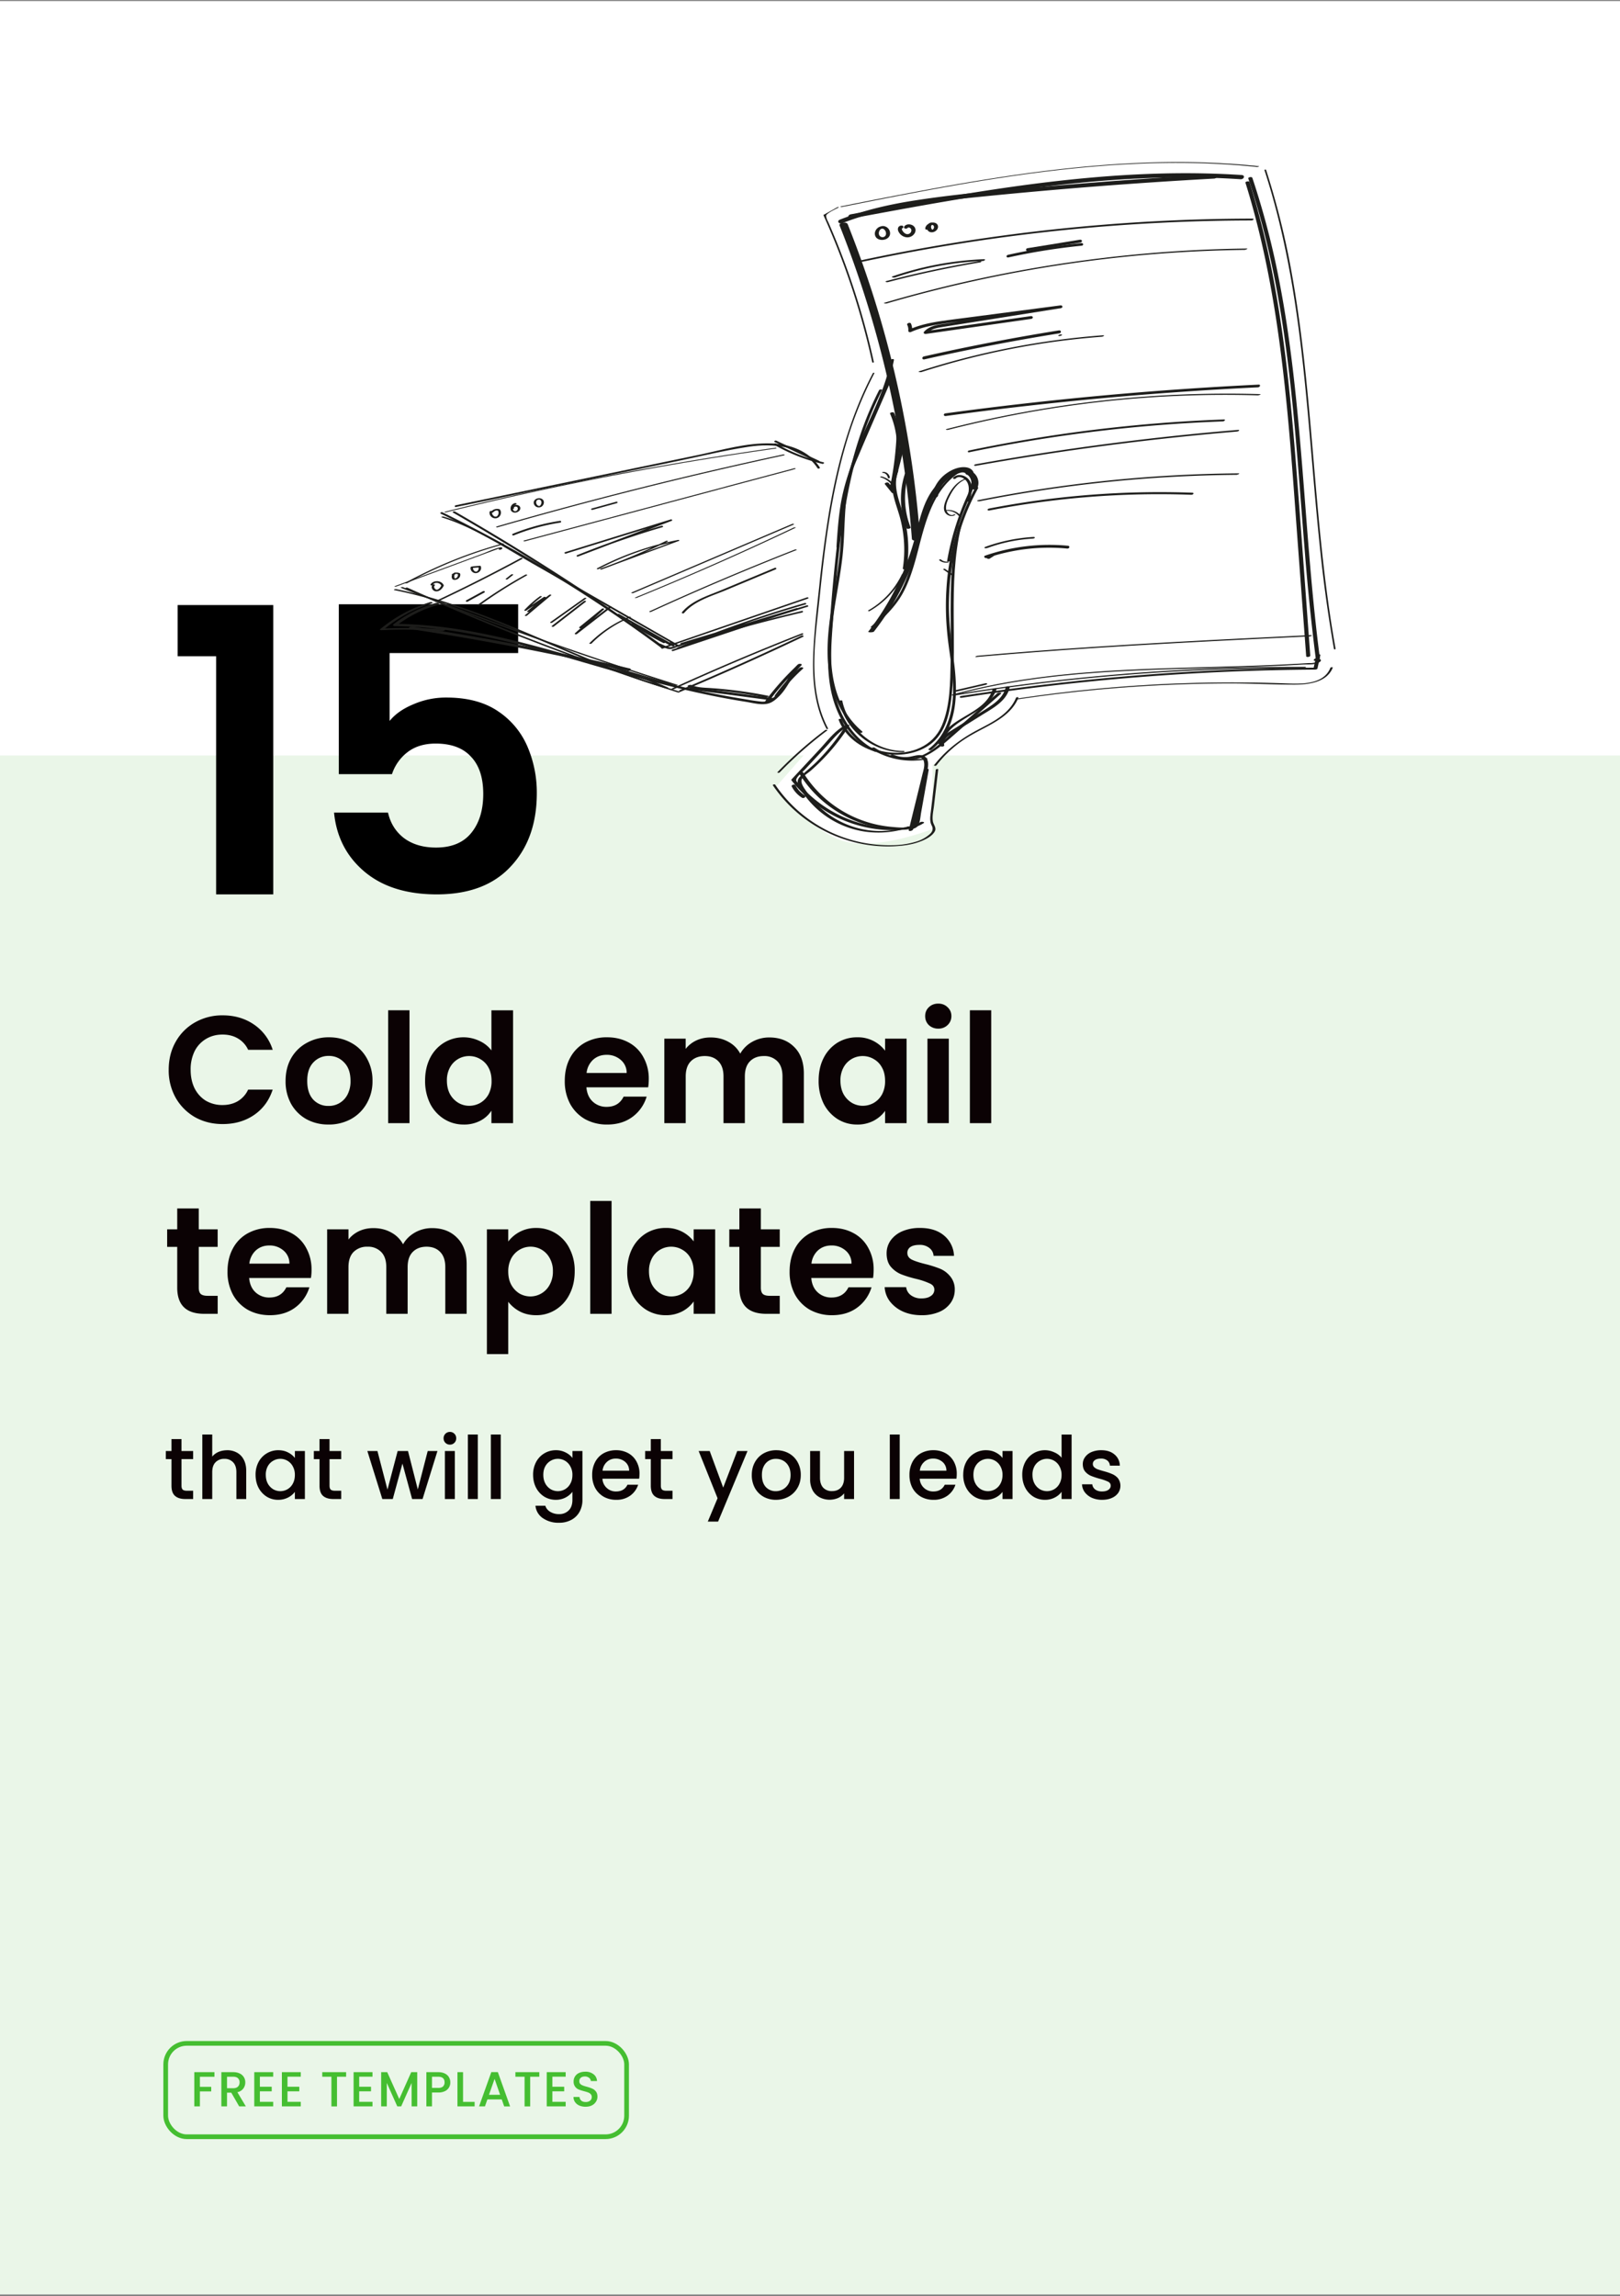 <svg width="595" height="843" fill="none" xmlns="http://www.w3.org/2000/svg"><rect width="100%" height="100%" fill="#808080" stroke="none"/><g clip-path="url(#a)"><path fill="#fff" d="M0 .38h595v842H0z"/><path fill="#EAF6E8" d="M0 277.38h595v565H0z"/><path d="m303 268.38 60-2-20.5 14.5v23.5s-20.16 7.97-32.5 4.5c-12.04-3.38-25-20-25-20l18-20.5Z" fill="#fff"/><path d="M65.25 240.95v-18.8h35.11v106.23H79.38v-87.43H65.25Zm125.07-1.17H143.1v24.92c2.04-2.52 4.95-4.56 8.74-6.12a29.93 29.93 0 0 1 12.1-2.47c7.77 0 14.13 1.7 19.08 5.1a29.44 29.44 0 0 1 10.79 13.11 42.69 42.69 0 0 1 3.35 16.9c0 11.17-3.2 20.16-9.62 26.96-6.31 6.8-15.35 10.2-27.1 10.2-11.08 0-19.92-2.77-26.52-8.3-6.61-5.54-10.35-12.78-11.23-21.72h19.82c.88 3.89 2.82 7 5.83 9.33 3.11 2.33 7.05 3.5 11.8 3.5 5.74 0 10.06-1.8 12.97-5.4 2.92-3.59 4.38-8.35 4.38-14.28 0-6.02-1.51-10.58-4.52-13.7-2.92-3.2-7.24-4.8-12.97-4.8-4.08 0-7.48 1.02-10.2 3.06a16.7 16.7 0 0 0-5.83 8.16h-19.53v-62.37h65.87v17.92Z" fill="#000"/><path d="M61.96 392.78c0-3.84.86-7.28 2.58-10.3a18.6 18.6 0 0 1 7.1-7.11 20.16 20.16 0 0 1 10.14-2.58c4.37 0 8.2 1.12 11.48 3.36a17.57 17.57 0 0 1 6.9 9.3h-9.02a9.3 9.3 0 0 0-3.81-4.2c-1.6-.94-3.47-1.4-5.6-1.4-2.28 0-4.31.54-6.1 1.62a10.95 10.95 0 0 0-4.15 4.48 15.1 15.1 0 0 0-1.46 6.83c0 2.58.49 4.86 1.46 6.83 1 1.95 2.39 3.46 4.14 4.54a11.88 11.88 0 0 0 6.1 1.57c2.14 0 4-.47 5.6-1.4a9.63 9.63 0 0 0 3.82-4.26h9.01c-1.3 4-3.6 7.11-6.89 9.35-3.24 2.2-7.07 3.3-11.48 3.3-3.73 0-7.1-.83-10.13-2.51a19.12 19.12 0 0 1-7.11-7.11 20.5 20.5 0 0 1-2.58-10.3Zm58.66 20.1a16.6 16.6 0 0 1-8.06-1.95 14.7 14.7 0 0 1-5.66-5.66 17.05 17.05 0 0 1-2.01-8.4c0-3.17.69-5.97 2.07-8.4a14.6 14.6 0 0 1 5.77-5.6 16.48 16.48 0 0 1 8.12-2.02c2.98 0 5.7.68 8.12 2.02a14.22 14.22 0 0 1 5.71 5.6 16.33 16.33 0 0 1 2.13 8.4 16 16 0 0 1-2.19 8.4 14.87 14.87 0 0 1-5.82 5.66 16.96 16.96 0 0 1-8.18 1.96Zm0-6.83a7.65 7.65 0 0 0 7-4.14 10.47 10.47 0 0 0 1.12-5.04c0-2.95-.78-5.2-2.35-6.78a7.5 7.5 0 0 0-5.65-2.4 7.5 7.5 0 0 0-5.66 2.4c-1.5 1.57-2.24 3.83-2.24 6.78s.73 5.23 2.18 6.83a7.41 7.41 0 0 0 5.6 2.35Zm29.78-35.1v41.43h-7.84v-41.44h7.84Zm5.73 25.8c0-3.13.62-5.9 1.85-8.34a13.89 13.89 0 0 1 5.15-5.6 13.72 13.72 0 0 1 13-.61 11.3 11.3 0 0 1 4.36 3.47v-14.73h7.95v41.44h-7.95v-4.59a10.61 10.61 0 0 1-4.09 3.7 12.8 12.8 0 0 1-6.1 1.4c-2.62 0-5-.68-7.17-2.02a14.28 14.28 0 0 1-5.15-5.66 18.66 18.66 0 0 1-1.85-8.45Zm24.41.12c0-1.9-.37-3.53-1.11-4.87a7.66 7.66 0 0 0-3.03-3.14 7.93 7.93 0 0 0-4.09-1.12 7.94 7.94 0 0 0-7.05 4.2 9.78 9.78 0 0 0-1.12 4.82c0 1.87.37 3.5 1.12 4.93a8.59 8.59 0 0 0 3.02 3.19 7.83 7.83 0 0 0 4.03 1.12 8.3 8.3 0 0 0 4.1-1.07 8.13 8.13 0 0 0 3.02-3.13 10.22 10.22 0 0 0 1.11-4.93Zm57.74-.67c0 1.12-.07 2.13-.22 3.02h-22.68c.19 2.24.97 4 2.35 5.27a7.25 7.25 0 0 0 5.1 1.9c2.9 0 4.98-1.25 6.21-3.75h8.46a14.27 14.27 0 0 1-5.15 7.39c-2.54 1.9-5.66 2.86-9.36 2.86a16.6 16.6 0 0 1-8.06-1.96 14.42 14.42 0 0 1-5.54-5.66 17.44 17.44 0 0 1-1.96-8.4c0-3.21.65-6.03 1.96-8.46a13.69 13.69 0 0 1 5.48-5.6 16.45 16.45 0 0 1 8.12-1.96c2.95 0 5.58.64 7.9 1.9a13.14 13.14 0 0 1 5.43 5.44 16 16 0 0 1 1.96 8Zm-8.12-2.24a6.13 6.13 0 0 0-2.18-4.82 7.67 7.67 0 0 0-5.21-1.85c-1.94 0-3.58.6-4.93 1.8a7.7 7.7 0 0 0-2.4 4.87h14.72Zm52.37-13.05c3.81 0 6.87 1.18 9.19 3.53 2.35 2.31 3.52 5.56 3.52 9.74v18.2h-7.84v-17.13c0-2.43-.61-4.28-1.84-5.55a6.64 6.64 0 0 0-5.04-1.96c-2.13 0-3.83.66-5.1 1.96-1.23 1.27-1.85 3.12-1.85 5.55v17.13h-7.84v-17.13c0-2.43-.61-4.28-1.85-5.55-1.23-1.3-2.9-1.96-5.03-1.96-2.17 0-3.89.66-5.16 1.96-1.23 1.27-1.84 3.12-1.84 5.55v17.13H244v-31.02h7.84v3.75c1-1.3 2.3-2.33 3.86-3.08 1.6-.75 3.36-1.12 5.26-1.12 2.43 0 4.6.52 6.5 1.57 1.9 1 3.38 2.46 4.42 4.37a11.34 11.34 0 0 1 4.37-4.32 12.68 12.68 0 0 1 6.27-1.62Zm18.14 15.85c0-3.14.61-5.92 1.85-8.35a14.02 14.02 0 0 1 5.1-5.6 13.72 13.72 0 0 1 7.22-1.96 12.48 12.48 0 0 1 10.24 4.93v-4.42h7.9v31.02h-7.9v-4.53c-1 1.45-2.4 2.67-4.2 3.64a12.8 12.8 0 0 1-6.1 1.4c-2.61 0-5-.68-7.17-2.02a14.43 14.43 0 0 1-5.1-5.66 18.66 18.66 0 0 1-1.84-8.45Zm24.41.11c0-1.9-.37-3.53-1.12-4.87a7.66 7.66 0 0 0-3.02-3.14 7.93 7.93 0 0 0-4.09-1.12 7.94 7.94 0 0 0-7.05 4.2 9.78 9.78 0 0 0-1.12 4.82c0 1.87.37 3.5 1.12 4.93a8.59 8.59 0 0 0 3.02 3.19 7.83 7.83 0 0 0 4.03 1.12c1.46 0 2.82-.36 4.09-1.07a8.13 8.13 0 0 0 3.02-3.13 10.22 10.22 0 0 0 1.12-4.93Zm19.53-19.2a4.94 4.94 0 0 1-3.47-1.3c-.9-.9-1.34-2-1.34-3.3 0-1.3.44-2.39 1.34-3.25.94-.9 2.1-1.34 3.47-1.34 1.38 0 2.52.45 3.42 1.34.93.86 1.4 1.94 1.4 3.25 0 1.3-.47 2.4-1.4 3.3a4.73 4.73 0 0 1-3.42 1.3Zm3.87 3.69v31.02h-7.84v-31.02h7.84Zm15.58-10.42v41.44h-7.84v-41.44h7.84ZM73 457.8v15c0 1.05.24 1.82.73 2.3.52.45 1.38.67 2.58.67h3.64v6.61H75c-6.61 0-9.91-3.2-9.91-9.63V457.8h-3.7v-6.44h3.7v-7.67H73v7.67h6.94v6.44h-6.95Zm41.43 8.4c0 1.12-.08 2.13-.23 3.02H91.51c.19 2.24.97 4 2.35 5.27a7.25 7.25 0 0 0 5.1 1.9c2.91 0 4.98-1.25 6.22-3.75h8.45a14.27 14.27 0 0 1-5.15 7.39c-2.54 1.9-5.66 2.86-9.35 2.86-2.99 0-5.68-.66-8.07-1.96a14.42 14.42 0 0 1-5.54-5.66 17.44 17.44 0 0 1-1.96-8.4c0-3.21.65-6.03 1.96-8.46a13.65 13.65 0 0 1 5.49-5.6 16.45 16.45 0 0 1 8.12-1.96c2.95 0 5.58.64 7.9 1.9a13.14 13.14 0 0 1 5.42 5.44 16 16 0 0 1 1.97 8Zm-8.13-2.24a6.13 6.13 0 0 0-2.18-4.82 7.67 7.67 0 0 0-5.2-1.85c-1.95 0-3.6.6-4.94 1.8a7.7 7.7 0 0 0-2.4 4.87h14.73Zm52.37-13.05c3.81 0 6.88 1.18 9.19 3.53 2.35 2.31 3.53 5.56 3.53 9.74v18.2h-7.84v-17.13c0-2.43-.62-4.28-1.85-5.55-1.23-1.3-2.91-1.96-5.04-1.96s-3.83.66-5.1 1.96c-1.23 1.27-1.84 3.12-1.84 5.55v17.13h-7.84v-17.13c0-2.43-.62-4.28-1.85-5.55a6.64 6.64 0 0 0-5.04-1.96 6.9 6.9 0 0 0-5.16 1.96c-1.23 1.27-1.84 3.12-1.84 5.55v17.13h-7.84v-31.02h7.84v3.75c1-1.3 2.3-2.33 3.86-3.08 1.6-.75 3.36-1.12 5.26-1.12 2.43 0 4.6.52 6.5 1.57 1.9 1 3.38 2.46 4.43 4.37 1-1.8 2.46-3.23 4.36-4.32a12.68 12.68 0 0 1 6.28-1.62Zm28 4.93a12.62 12.62 0 0 1 10.25-4.98 13.43 13.43 0 0 1 12.26 7.55 17.53 17.53 0 0 1 1.9 8.35c0 3.17-.63 5.99-1.9 8.45a13.89 13.89 0 0 1-5.1 5.66 13.14 13.14 0 0 1-7.16 2.02c-2.28 0-4.3-.47-6.05-1.4a13 13 0 0 1-4.2-3.53v19.2h-7.84v-45.8h7.84v4.48Zm16.4 10.92a9.4 9.4 0 0 0-1.17-4.82 7.94 7.94 0 0 0-11.09-3.08 8.17 8.17 0 0 0-3.02 3.14 10.1 10.1 0 0 0-1.12 4.87c0 1.87.37 3.5 1.12 4.87a8.59 8.59 0 0 0 3.02 3.2 8.13 8.13 0 0 0 4.03 1.06 8.04 8.04 0 0 0 7.06-4.31 9.82 9.82 0 0 0 1.17-4.93Zm21.55-25.82v41.44h-7.84v-41.44h7.84Zm5.73 25.82c0-3.14.62-5.92 1.85-8.35a14.02 14.02 0 0 1 5.1-5.6 13.72 13.72 0 0 1 7.22-1.96 12.48 12.48 0 0 1 10.25 4.93v-4.42h7.9v31.02h-7.9v-4.53a11.93 11.93 0 0 1-4.2 3.64 12.8 12.8 0 0 1-6.1 1.4 13.4 13.4 0 0 1-7.18-2.02 14.43 14.43 0 0 1-5.1-5.66 18.66 18.66 0 0 1-1.84-8.45Zm24.42.11c0-1.9-.38-3.53-1.12-4.87a7.66 7.66 0 0 0-3.03-3.14 7.93 7.93 0 0 0-4.09-1.12 7.94 7.94 0 0 0-7.05 4.2 9.78 9.78 0 0 0-1.12 4.82c0 1.87.37 3.5 1.12 4.93a8.59 8.59 0 0 0 3.02 3.19 7.83 7.83 0 0 0 4.03 1.12 8.3 8.3 0 0 0 4.1-1.07 8.13 8.13 0 0 0 3.02-3.13 10.22 10.22 0 0 0 1.12-4.93Zm24.68-9.07v15c0 1.05.24 1.82.73 2.3.52.45 1.38.67 2.57.67h3.64v6.61h-4.93c-6.6 0-9.9-3.2-9.9-9.63V457.8h-3.7v-6.44h3.7v-7.67h7.89v7.67h6.94v6.44h-6.94Zm41.42 8.4c0 1.12-.07 2.13-.22 3.02h-22.68c.18 2.24.97 4 2.35 5.27a7.25 7.25 0 0 0 5.1 1.9c2.9 0 4.98-1.25 6.21-3.75h8.46a14.27 14.27 0 0 1-5.16 7.39c-2.53 1.9-5.65 2.86-9.35 2.86a16.6 16.6 0 0 1-8.06-1.96 14.42 14.42 0 0 1-5.55-5.66 17.45 17.45 0 0 1-1.96-8.4c0-3.21.66-6.03 1.96-8.46a13.74 13.74 0 0 1 5.5-5.6 16.45 16.45 0 0 1 8.11-1.96c2.95 0 5.58.64 7.9 1.9a13.14 13.14 0 0 1 5.43 5.44 16 16 0 0 1 1.96 8Zm-8.12-2.24a6.13 6.13 0 0 0-2.18-4.82 7.66 7.66 0 0 0-5.21-1.85c-1.94 0-3.59.6-4.93 1.8a7.7 7.7 0 0 0-2.4 4.87h14.72Zm25.71 18.93c-2.53 0-4.81-.45-6.83-1.35a12.52 12.52 0 0 1-4.81-3.75 9.54 9.54 0 0 1-1.9-5.2h7.89a4.32 4.32 0 0 0 1.74 2.96 6.26 6.26 0 0 0 3.86 1.18c1.5 0 2.65-.3 3.47-.9a2.7 2.7 0 0 0 1.29-2.3c0-1-.52-1.75-1.57-2.24a26.1 26.1 0 0 0-4.87-1.68 42.78 42.78 0 0 1-5.71-1.73 10.14 10.14 0 0 1-3.81-2.75c-1.05-1.23-1.57-2.89-1.57-4.98 0-1.72.49-3.28 1.46-4.7a10.2 10.2 0 0 1 4.25-3.36 16.16 16.16 0 0 1 6.56-1.24c3.7 0 6.64.94 8.84 2.8a10.18 10.18 0 0 1 3.64 7.45h-7.5a3.94 3.94 0 0 0-1.57-2.91 5.51 5.51 0 0 0-3.64-1.12c-1.42 0-2.52.26-3.3.78a2.52 2.52 0 0 0-1.12 2.19c0 1.04.52 1.85 1.56 2.4 1.05.53 2.67 1.07 4.88 1.63a41.4 41.4 0 0 1 5.54 1.74c1.46.6 2.7 1.53 3.75 2.8a7.42 7.42 0 0 1 1.68 4.92c0 1.8-.5 3.4-1.5 4.82a9.74 9.74 0 0 1-4.27 3.36 16.26 16.26 0 0 1-6.44 1.18Zm-271.8 52.84v9.76c0 .66.15 1.14.44 1.44.32.27.86.41 1.6.41h2.24v3.04h-2.88c-1.64 0-2.9-.38-3.77-1.15-.88-.77-1.31-2.02-1.31-3.74v-9.76H60.9v-2.98h2.08v-4.38h3.68v4.38h4.28v2.98h-4.28Zm16.77-3.27a7.3 7.3 0 0 1 3.58.87 6.03 6.03 0 0 1 2.5 2.56c.61 1.13.92 2.5.92 4.1v10.4h-3.61v-9.86c0-1.58-.4-2.79-1.19-3.62a4.19 4.19 0 0 0-3.23-1.28 4.3 4.3 0 0 0-3.26 1.28c-.8.83-1.19 2.04-1.19 3.62v9.85h-3.64V526.7h3.64v8.1a6.15 6.15 0 0 1 2.34-1.73c.96-.4 2-.6 3.14-.6Zm10.44 9.03a9.8 9.8 0 0 1 1.09-4.7 8.13 8.13 0 0 1 7.23-4.33c1.39 0 2.6.28 3.62.83a7.2 7.2 0 0 1 2.5 2.02v-2.56h3.67v17.63h-3.68v-2.62a7.25 7.25 0 0 1-2.52 2.08 7.79 7.79 0 0 1-3.65.83 7.8 7.8 0 0 1-4.16-1.15 8.55 8.55 0 0 1-3.01-3.27c-.73-1.4-1.09-3-1.09-4.76Zm14.43.06a6.3 6.3 0 0 0-.76-3.17 5.18 5.18 0 0 0-7.2-2.05 5.15 5.15 0 0 0-1.99 2.02 6.34 6.34 0 0 0-.73 3.14c0 1.21.24 2.28.73 3.2a5.57 5.57 0 0 0 1.99 2.1 5.25 5.25 0 0 0 5.24 0 5.17 5.17 0 0 0 1.96-2.04c.5-.92.76-1.98.76-3.2Zm12.73-5.82v9.76c0 .66.15 1.14.45 1.44.32.27.85.41 1.6.41h2.24v3.04h-2.88c-1.64 0-2.9-.38-3.78-1.15-.87-.77-1.3-2.02-1.3-3.74v-9.76h-2.09v-2.98h2.08v-4.38h3.68v4.38h4.29v2.98h-4.29Zm39.64-2.98-5.47 17.63h-3.84l-3.55-13.02-3.55 13.02h-3.84l-5.5-17.63h3.7l3.69 14.18 3.74-14.18h3.8l3.6 14.11 3.64-14.11h3.58Zm4.59-2.34c-.66 0-1.22-.22-1.67-.67-.45-.45-.67-1-.67-1.66a2.3 2.3 0 0 1 2.34-2.34c.64 0 1.18.23 1.63.67.45.45.67 1 .67 1.67 0 .66-.22 1.21-.67 1.66-.45.45-1 .67-1.63.67Zm1.79 2.34v17.63h-3.65v-17.63h3.65Zm8.44-6.05v23.68h-3.65V526.7h3.65Zm8.43 0v23.68h-3.64V526.7h3.64Zm20.2 5.76a7.6 7.6 0 0 1 3.63.83 6.98 6.98 0 0 1 2.5 2.02v-2.56h3.67v17.92a8.9 8.9 0 0 1-1.02 4.32 7.35 7.35 0 0 1-2.98 3 9.2 9.2 0 0 1-4.6 1.1 9.96 9.96 0 0 1-5.96-1.7 6.15 6.15 0 0 1-2.69-4.54h3.62c.28.91.86 1.65 1.76 2.2a6 6 0 0 0 3.26.87 4.8 4.8 0 0 0 3.56-1.35c.91-.9 1.37-2.2 1.37-3.9v-2.94a7.56 7.56 0 0 1-6.11 2.94 8.06 8.06 0 0 1-4.22-1.15 8.55 8.55 0 0 1-3.01-3.27c-.73-1.4-1.1-3-1.1-4.76a9.8 9.8 0 0 1 1.1-4.7 8.13 8.13 0 0 1 7.23-4.33Zm6.12 9.09a6.2 6.2 0 0 0-.77-3.17 5.17 5.17 0 0 0-7.2-2.05 5.15 5.15 0 0 0-1.98 2.02c-.5.88-.74 1.92-.74 3.14 0 1.21.25 2.28.74 3.2a5.57 5.57 0 0 0 1.98 2.1 5.26 5.26 0 0 0 5.25 0 5.17 5.17 0 0 0 1.95-2.04c.52-.92.77-1.98.77-3.2Zm24.63-.42c0 .67-.04 1.26-.13 1.8h-13.47a4.89 4.89 0 0 0 5.03 4.67c1.96 0 3.35-.82 4.16-2.47h3.93a7.99 7.99 0 0 1-2.9 4 8.49 8.49 0 0 1-5.2 1.54 9.2 9.2 0 0 1-4.54-1.12 8.36 8.36 0 0 1-3.13-3.2 9.96 9.96 0 0 1-1.12-4.8 10 10 0 0 1 1.09-4.77 7.87 7.87 0 0 1 3.1-3.2 9.34 9.34 0 0 1 4.6-1.12 9.1 9.1 0 0 1 4.46 1.09 7.68 7.68 0 0 1 3.03 3.07 9.12 9.12 0 0 1 1.1 4.51Zm-3.8-1.15a4.16 4.16 0 0 0-1.44-3.23 5.15 5.15 0 0 0-3.5-1.22c-1.25 0-2.33.41-3.22 1.22a4.95 4.95 0 0 0-1.6 3.23h9.75Zm11.65-4.25v9.76c0 .66.15 1.14.45 1.44.32.27.85.41 1.6.41H247v3.04h-2.88c-1.65 0-2.9-.38-3.78-1.15-.87-.77-1.31-2.02-1.31-3.74v-9.76h-2.08v-2.98h2.08v-4.38h3.68v4.38H247v2.98h-4.3Zm31.83-2.98-10.81 25.92h-3.78l3.59-8.58-6.95-17.34h4.06l4.96 13.44 5.16-13.44h3.77Zm10.4 17.92a9.13 9.13 0 0 1-4.5-1.12 8.3 8.3 0 0 1-3.18-3.2 9.74 9.74 0 0 1-1.15-4.8c0-1.8.4-3.38 1.19-4.77a8.2 8.2 0 0 1 3.23-3.2 9.39 9.39 0 0 1 4.57-1.12c1.69 0 3.21.38 4.58 1.12a8.18 8.18 0 0 1 3.23 3.2 9.46 9.46 0 0 1 1.19 4.77c0 1.8-.4 3.38-1.22 4.77a8.5 8.5 0 0 1-3.33 3.23 9.55 9.55 0 0 1-4.6 1.12Zm0-3.17a5.34 5.34 0 0 0 4.64-2.69c.52-.9.77-1.98.77-3.26 0-1.28-.24-2.36-.73-3.23a4.94 4.94 0 0 0-1.96-2.02 5.34 5.34 0 0 0-2.62-.67 4.81 4.81 0 0 0-4.51 2.69c-.47.87-.7 1.95-.7 3.23 0 1.9.47 3.37 1.43 4.42a4.89 4.89 0 0 0 3.68 1.53Zm28.73-14.75v17.63h-3.65v-2.08a6.01 6.01 0 0 1-2.27 1.73 8 8 0 0 1-6.69-.26 6.37 6.37 0 0 1-2.59-2.56 8.42 8.42 0 0 1-.93-4.1v-10.36h3.62v9.82c0 1.58.4 2.8 1.18 3.65a4.24 4.24 0 0 0 3.23 1.25c1.37 0 2.45-.42 3.24-1.25.8-.85 1.21-2.07 1.21-3.65v-9.82h3.65Zm16.77-6.05v23.68h-3.64V526.7h3.64Zm20.95 14.43c0 .67-.04 1.26-.12 1.8H337.8a4.89 4.89 0 0 0 5.03 4.67c1.96 0 3.35-.82 4.16-2.47h3.93a8 8 0 0 1-2.9 4 8.49 8.49 0 0 1-5.2 1.54 9.2 9.2 0 0 1-4.54-1.12 8.36 8.36 0 0 1-3.13-3.2 9.96 9.96 0 0 1-1.12-4.8 10 10 0 0 1 1.09-4.77 7.87 7.87 0 0 1 3.1-3.2 9.34 9.34 0 0 1 4.6-1.12 9.1 9.1 0 0 1 4.46 1.09 7.68 7.68 0 0 1 3.04 3.07 9.12 9.12 0 0 1 1.08 4.51Zm-3.8-1.15a4.16 4.16 0 0 0-1.44-3.23 5.15 5.15 0 0 0-3.5-1.22c-1.25 0-2.33.41-3.22 1.22a4.95 4.95 0 0 0-1.6 3.23h9.76Zm6.18 1.5c0-1.76.36-3.33 1.09-4.7a8.12 8.12 0 0 1 7.23-4.32c1.38 0 2.59.28 3.61.83a7.2 7.2 0 0 1 2.5 2.02v-2.56h3.68v17.63h-3.68v-2.62a7.25 7.25 0 0 1-2.53 2.08 7.79 7.79 0 0 1-3.65.83c-1.51 0-2.9-.38-4.16-1.15a8.54 8.54 0 0 1-3-3.27c-.73-1.4-1.1-3-1.1-4.76Zm14.43.07a6.3 6.3 0 0 0-.77-3.17 5.18 5.18 0 0 0-7.2-2.05 5.15 5.15 0 0 0-1.98 2.02c-.5.88-.74 1.92-.74 3.14 0 1.21.25 2.28.74 3.2a5.57 5.57 0 0 0 1.98 2.1 5.25 5.25 0 0 0 5.25 0 5.17 5.17 0 0 0 1.95-2.04c.51-.92.77-1.98.77-3.2Zm7.25-.06a9.8 9.8 0 0 1 1.1-4.7 8.14 8.14 0 0 1 10.65-3.56 6.82 6.82 0 0 1 2.69 1.98v-8.5h3.68v23.67h-3.68v-2.65a6.78 6.78 0 0 1-2.5 2.1 7.6 7.6 0 0 1-3.61.84 8.06 8.06 0 0 1-4.23-1.15 8.55 8.55 0 0 1-3-3.27c-.73-1.4-1.1-3-1.1-4.76Zm14.44.06a6.3 6.3 0 0 0-.77-3.17 5.17 5.17 0 0 0-7.2-2.05 5.16 5.16 0 0 0-1.99 2.02 6.32 6.32 0 0 0-.73 3.14c0 1.21.25 2.28.74 3.2a5.58 5.58 0 0 0 1.98 2.1 5.26 5.26 0 0 0 5.25 0 5.16 5.16 0 0 0 1.95-2.04c.51-.92.77-1.98.77-3.2Zm14.87 9.12a9.15 9.15 0 0 1-3.75-.74 6.76 6.76 0 0 1-2.59-2.04 5.17 5.17 0 0 1-1.02-2.92h3.77a2.7 2.7 0 0 0 1.06 1.9c.66.48 1.48.73 2.46.73 1.03 0 1.82-.2 2.37-.58.58-.4.87-.91.87-1.53 0-.66-.32-1.16-.96-1.48a16.8 16.8 0 0 0-2.98-1.05 28.5 28.5 0 0 1-3.23-1.06 5.8 5.8 0 0 1-2.18-1.57c-.6-.7-.9-1.63-.9-2.78 0-.94.28-1.8.84-2.56a5.5 5.5 0 0 1 2.37-1.86 9.02 9.02 0 0 1 3.58-.67c2 0 3.62.51 4.83 1.54a5.4 5.4 0 0 1 1.99 4.13h-3.65a2.6 2.6 0 0 0-.96-1.9 3.6 3.6 0 0 0-2.34-.7c-.96 0-1.7.19-2.2.55-.52.36-.77.84-.77 1.44 0 .47.17.86.5 1.18.35.32.77.58 1.26.77.49.17 1.21.4 2.17.67 1.28.34 2.33.7 3.14 1.06a5.7 5.7 0 0 1 2.14 1.53 4.66 4.66 0 0 1 .1 5.42 5.5 5.5 0 0 1-2.37 1.85c-1 .45-2.19.67-3.55.67Z" fill="#0B0204"/><path d="M321.06 231.79a96.5 96.5 0 0 0 16.33-31.57c1.66-5.6 2.6-11.46 5.15-16.75 2.3-4.81 6.6-9.85 12.29-10.25.89-.07 2.05-.9.5-.78-4.95.34-9.2 2.88-12.25 6.75-3.9 4.95-5.24 11.3-6.79 17.27a97.48 97.48 0 0 1-17.4 35.48c-.2.25 1.8.38 2.19-.14l-.02-.01Z" fill="#1D1D1B"/><path d="M344.51 181.95a11.58 11.58 0 0 1 4.44-7.03 10.1 10.1 0 0 1 3.63-1.75c1-.26 2.25-.25 2.79.78.44.86 2.62.26 2.1-.72-.82-1.6-2.86-1.85-4.46-1.66-1.71.2-3.45.95-4.88 1.9a13.27 13.27 0 0 0-5.83 8.45c-.21 1.08 2.03 1.02 2.23.06l-.01-.03Z" fill="#1D1D1B"/><path d="m353.65 173.42.18.02c.24.09.06 0 0 0 .12.05.22.07.34.1l.29.13c.03 0 .2.1.09.04-.12-.06.02.01.05.03.2.11.4.24.58.39l.25.2c.02 0 .15.15.09.08l.08.08c.31.33.57.7.77 1.1l.14.28c-.05-.13 0 .03.02.07.03.04.03.1.06.17.06.22.11.45.15.69.07.47.85.5 1.21.44.36-.07 1.1-.3 1.03-.79a5.23 5.23 0 0 0-4.36-4.26c-.28-.04-.6-.02-.87.07-.2.07-.5.2-.62.39-.3.42.13.71.54.77h-.02Z" fill="#1D1D1B"/><path d="M355.05 174.26c.2.07.55.19.7.36l-.08-.06.11.07.13.11c.1.07.17.16.26.24l.13.14c.03.03.15.2.03.03l.22.32c.15.21.26.44.35.68.03.04.04.09.06.15-.07-.19 0 0 .01.05.03.13.08.25.1.4.04.24.07.49.08.75v.16c0-.2 0 0-.01.05a3.41 3.41 0 0 1-.16.77c-.01.06-.05.1-.07.16-.02.06 0 .05.02-.06 0 .05-.04.09-.06.12-.55 1.15 1.63 1.41 2.06.5.58-1.2.56-2.5.07-3.73a4.61 4.61 0 0 0-2.57-2.56c-.51-.18-1.18-.2-1.58.24-.3.33-.35.93.17 1.11h.03Zm-4.15-.56c-8.6 6.03-11.73 16.43-14.23 26.12-1.43 5.56-2.82 11.2-5.35 16.38-2.72 5.6-6.96 9.82-11.5 13.96-.3.27.77.28 1 .08 4.07-3.72 8.04-7.5 10.73-12.37 2.69-4.87 4.31-10.66 5.74-16.2 2.6-10.1 5.4-21.44 14.45-27.78.48-.34-.6-.37-.84-.2v.02Z" fill="#1D1D1B"/><path d="M351 175.7c1.27-1.25 3.3-.12 4.1 1.13 1.34 2.05.51 4.85-.1 7-.14.51.99.47 1.11.03.6-2.14 1.24-4.49.41-6.65a4.54 4.54 0 0 0-3.8-2.78 3.3 3.3 0 0 0-2.58.88c-.5.48.53.71.87.39Z" fill="#1D1D1B"/><path d="M356.8 174.67c.4 2.85-.7 5.43-1.83 7.98a97.27 97.27 0 0 0-7.1 23.26c-.08.4 1.04.3 1.09-.03a94.96 94.96 0 0 1 4.36-16.5c.97-2.65 2.1-5.2 3.21-7.78.97-2.28 1.75-4.59 1.4-7.1-.06-.35-1.17-.18-1.12.17h-.02Z" fill="#1D1D1B"/><path d="M358.2 179.03a88.81 88.81 0 0 0-10.6 37.41c-.42 6.64-.12 13.26.73 19.84.9 7 2.27 14.11 1.53 21.21-.68 6.65-3.26 13.25-8.69 17.42-.54.41.48.74.88.44 10.06-7.7 9.77-21.49 8.27-32.81-.9-6.92-1.84-13.76-1.79-20.76.06-7 .83-13.89 2.4-20.65 1.75-7.64 4.53-15 8.3-21.86.3-.56-.79-.7-1.02-.26l-.02.02Z" fill="#1D1D1B"/><path d="M351.92 193.2c-3.9 16.26-2.41 33.03-2.77 49.59-.16 7.71-.12 16.42-3.24 23.63-3.3 7.6-11.23 10.64-19.12 9.85-7.4-.74-14.94-4.89-17.65-12.13-.17-.43-1.26-.2-1.12.16 4.62 12.26 22.56 16.42 33.07 9.43 6.67-4.44 7.93-12.83 8.63-20.21.85-9.28.6-18.6.55-27.9-.05-10.88.22-21.8 2.76-32.43.11-.46-1-.4-1.11 0Z" fill="#1D1D1B"/><path d="M327.2 132.16c-1.77 9.35-5.97 17.9-9.86 26.52-4.04 9-7.2 17.96-7.94 27.87-.4 5.37-.42 10.77-.93 16.15-.51 5.37-1.35 10.18-2.21 15.25-1.55 9.23-3.08 18.65-1.88 28.02 1.12 8.72 4.54 17.26 11.37 23.05.32.26 1.35-.11.92-.48-14.23-12.06-12.3-32.7-9.54-49.14.84-5.06 1.76-10.13 2.32-15.24.56-5.11.61-9.84.9-14.76.27-5.2.84-10.32 2.24-15.32a97.66 97.66 0 0 1 4.8-12.96c4.15-9.45 8.99-18.7 10.94-28.94.1-.5-1.03-.44-1.1-.02h-.02Z" fill="#1D1D1B"/><path d="M327.36 136.92c-4.56 10.5-9.23 20.98-13.64 31.55a73.45 73.45 0 0 0-4.86 16.12c-.94 5.58-1.27 10.81-1.64 16.25-.03.42 1.1.3 1.11-.17.39-5.74.78-11.49 1.82-17.16a73.71 73.71 0 0 1 4.95-15.69c4.35-10.33 8.9-20.58 13.36-30.87.19-.42-.92-.4-1.1-.01v-.02Z" fill="#1D1D1B"/><path d="M322.9 143.2c-8.88 17.33-13 36.5-15.36 55.7a629.84 629.84 0 0 0-2.7 29.12c-.74 9.73-1.5 19.3 1.11 28.56 2.31 8.17 7.41 15.8 15.31 19.39.25.11 1.27-.2.94-.34-7.3-3.31-12.17-10.16-14.64-17.62-2.94-8.91-2.47-18.52-1.79-27.74 1.42-19.12 2.87-38.4 7.37-57.1A134.85 134.85 0 0 1 324 143.15c.11-.22-.95-.22-1.1.06Z" fill="#1D1D1B"/><path d="M308.24 257.46c2.23 10.78 12.43 18.77 23.35 18.7.48 0 1.01-.44.24-.44-10.6.06-20.35-8.12-22.47-18.42-.06-.3-1.18-.12-1.12.16Zm.12-174.69a389.02 389.02 0 0 1 26.56 115.06c.09 1.1 3.08.72 2.99-.46a389.6 389.6 0 0 0-17.68-90.42 397.95 397.95 0 0 0-8.88-24.62c-.44-1.12-3.38-.52-2.99.45v-.01Z" fill="#1D1D1B"/><path d="M309.32 81.95c16.17-6.31 33.56-7.97 50.7-9.7a1880.56 1880.56 0 0 1 85.9-6.68c1.2-.06 1.88-1.61.38-1.52-18.46 1.02-36.9 2.3-55.32 3.85-18.42 1.56-36.49 2.85-54.5 5.62-9.53 1.46-18.97 3.58-27.95 7.1-1.39.54-.34 1.78.8 1.34l-.01-.01Z" fill="#1D1D1B"/><path d="M312.72 80.21c36.74-6.82 73.67-13.69 111.1-14.9 10.6-.33 21.23-.2 31.82.5 1.24.08 1.87-1.46.37-1.55-37.56-2.47-75.1 2.33-112.06 8.73a2802.9 2802.9 0 0 0-31.47 5.7c-1.36.26-1.15 1.78.23 1.52h.01Zm145.75-14.69c7.4 21.87 11.69 44.63 14.53 67.52 2.88 23.16 4.34 46.46 6.26 69.73a830.3 830.3 0 0 0 4 39.05c.07.54 1.55.31 1.5-.23-3.02-23.05-4.53-46.24-6.4-69.4-1.88-23.15-4.08-46.36-8.54-69.2a294.72 294.72 0 0 0-9.85-37.68c-.19-.54-1.66-.25-1.5.23v-.02Z" fill="#1D1D1B"/><path d="M457.44 67.1c13.45 43.04 15.95 88.44 19.27 133.12l3.03 40.7c.03.51 1.53.31 1.5-.22-1.76-23.66-3.42-47.33-5.3-70.97-1.76-22.15-3.94-44.3-8.01-66.17a317.9 317.9 0 0 0-8.99-36.7c-.17-.51-1.63-.22-1.5.23ZM350.6 255.37a782.5 782.5 0 0 1 128.05-10.06c.37 0 1.65-.47.7-.47a790.04 790.04 0 0 0-128.8 10.11c-.86.13-.82.56.05.42Z" fill="#1D1D1B"/><path d="M350.43 255.24c39-10.63 79.78-8.94 119.79-10.8 2.78-.13 5.55-.28 8.33-.44 1.73-.1 4.03.15 5.65-.64 2.93-1.42-1.84-2.35-1.66-.87.03.26 1.52.08 1.5-.23l-.56.01c-.14.78-.5 1.13-1.1 1.08-.49.16-1.22.08-1.73.11l-3.12.19c-2.31.13-4.64.25-6.94.36-4.59.21-9.17.37-13.74.53-8.94.27-17.89.47-26.83.76-17.33.55-34.7 1.43-51.88 3.9a233.99 233.99 0 0 0-28.47 5.83c-.91.25.46.31.8.23l-.04-.02Z" fill="#1D1D1B"/><path d="M353.21 256.2A889.36 889.36 0 0 1 483 245.85c.21-.01.81-.1.88-.38l1.06-4.91c.12-.52-1.37-.4-1.46.03-.35 1.63-.7 3.28-1.07 4.92l.88-.38a895.15 895.15 0 0 0-130.17 10.39c-.88.13-.79.8.11.66h-.02ZM316.89 96.08A689.02 689.02 0 0 1 459.6 80.94c.67 0 1.34-.67.3-.67a691.98 691.98 0 0 0-143.5 15.27c-1 .2-.16.68.47.55v-.01Zm6.88-13a2.88 2.88 0 0 0-2.33 1.95c-.3.9-.05 1.95.75 2.53 1.73 1.24 5.05.22 4.7-2.24a2.7 2.7 0 0 0-2.55-2.33c-.3-.03-.79.14-.87.47-.08.35.36.48.61.5.13 0-.16-.04.02 0l.13.01c.15.03-.07-.04.03 0l.15.07.14.07c-.08-.05-.03 0 .02 0l.24.2s.12.12.08.07l.06.08.19.27a2.32 2.32 0 0 1 .17.33c-.02-.04 0 .02 0 .03l.03.11c.06.2.08.4.09.6v.05c0-.07-.02.08 0 0l-.02.14c-.02.1-.04.2-.08.3 0 .04-.04.1-.06.14.04-.09 0 0-.02.03l-.16.22c-.06.09.08-.06-.02.02l-.1.1-.1.07c.08-.07 0 0-.04.01l-.1.07c-.03 0-.17.08-.06.04.11-.05-.01 0-.05 0-.04.03-.1.04-.15.05h-.06s.17-.03.09-.01c-.05 0-.1.02-.14.03l-.12.01c-.13.02.07.01.07.01h-.07a1.38 1.38 0 0 0-.26-.02l.09.01h-.08l-.13-.02c-.05 0-.1-.04-.13-.03 0 0 .13.04.07 0h-.06l-.26-.12c-.09-.04.08.07-.03 0l-.11-.1-.1-.07c-.03-.01-.14-.13-.06-.03-.12-.15-.2-.3-.3-.46-.02-.05 0 .01 0 .03l-.02-.07-.03-.14-.05-.27v-.26.03-.08l.02-.13c.01-.1.04-.2.08-.3 0-.06.04-.1.05-.16 0-.05.08-.16.02-.06l.15-.27c.04-.06.12-.23.18-.24 0 0-.08.08-.03.04a.31.31 0 0 1 .07-.07l.1-.1c.03-.02.16-.1.07-.06-.1.05.06-.04.08-.05.03-.03.08-.04.13-.06.1-.04.01 0 0 0-.12.04 0 0 .03 0l.06-.02.1-.02c.29-.03.74-.24.68-.58-.05-.34-.55-.4-.8-.37v.05Zm7.63-.21c-.69-.14-1.36.17-1.56.86-.15.5 0 1 .25 1.46a3.75 3.75 0 0 0 2.91 1.94 3.1 3.1 0 0 0 3-1.6c.48-.95.27-2.04-.62-2.67-.93-.65-2.41-.71-3.2.22-.23.26-.2.6.1.77.31.16.83.13 1.06-.15l.14-.15c-.17.14.14-.08.01-.02-.1.05.1-.03.13-.03.1-.03-.15.01-.05.01l.13-.02c0 .03-.19 0-.03 0l.1.01.06.01c.06 0 .13.04.2.05-.15-.08.08.01 0 0l.1.06c.04 0 .2.11.14.08-.06-.04.1.08.1.1.06.05.12.1.17.17-.08-.1.05.08.06.11l.05.1s.05.11.03.05l.02.08.02.1c.02.2.01.28-.04.49-.05.18-.05.2-.16.38-.02.04-.13.2-.1.12a1 1 0 0 1-.22.24l-.1.08c.02-.03.1-.07-.01 0l-.23.14c-.03 0-.12.07 0 0-.05 0-.08.03-.13.04a.45.45 0 0 0-.13.05c-.19.07.14-.02-.06 0-.06 0-.29.02-.12.02l-.29-.01c-.15-.02-.06-.01-.01 0l-.14-.02a.3.3 0 0 1-.13-.03l-.1-.04a2.46 2.46 0 0 1-.9-.65 2.56 2.56 0 0 1-.39-.52l-.15-.29-.03-.08c.02.07-.03-.06-.02-.07l-.03-.28.01-.15c.01-.1 0-.03 0 0 .01-.08.12-.1 0-.03l-.04.02a.7.7 0 0 1-.47.07c.36.07.81-.01 1-.34.17-.32-.05-.65-.38-.71l.05.03Zm10.27-1.08c-.5.2-.9.52-1.12 1.03a1.9 1.9 0 0 0-.08 1.13c.1.4.31.78.66 1.02.53.36 1.2.4 1.8.2.9-.27 1.75-1.19 1.57-2.18-.2-1.09-1.43-1.43-2.38-1.23-1.03.2-2.2.97-2.28 2.1-.01.14 0 .23.13.34.13.1.32.14.48.13.2-.01.4-.03.56-.14.11-.06.3-.18.3-.31.03-.17.04-.33.12-.5 0 0 0-.04.02-.05.01-.09 0-.03 0 0s0 .06 0 0c0-.02.03-.04.04-.06.04-.07.1-.14.15-.2.01-.04.06-.08.08-.1 0 0-.1.09-.03.04l.03-.03.2-.16c.02 0 .04-.03.05-.04l-.06.04.1-.07c.03-.02.08-.03.1-.06l.06-.03c.11-.06-.07.03-.07.03 0-.03.2-.07.23-.08.15-.05-.17.02-.07 0 .05 0 .1-.02.14-.01.16-.03-.2 0-.04 0h.1l.06.01s-.2-.02-.09 0h.12c.1.02-.07 0-.07 0h.06c.03 0 .06.03.08.04.02 0 .03 0 .06.03.06.02-.07-.04-.07-.04a.3.3 0 0 0 .12.07c.04.02.05.05.1.07a4.94 4.94 0 0 0 .14.23l.02.07s-.04-.11 0-.03l.03.1c.03.08.03.16.04.25v.06c-.02.06 0-.09 0-.03l-.02.1a.65.65 0 0 1-.07.24s-.06.12-.04.12l.02-.04-.04.05c-.04.08-.1.15-.15.22l-.06.08c.05-.1.06-.07.03-.04l-.05.04-.1.08s-.03 0-.03.02c-.06.06.14-.07.05-.02l-.12.06-.05.03c-.08.03.16-.06.08-.04l-.1.03c.2-.06.16-.02.1-.01h-.08c-.09.02.2 0 .11 0h-.04.03-.06c-.06-.02-.08-.05.07 0l-.12-.04-.05-.03s.12.08.05.04a6.29 6.29 0 0 1-.15-.12c-.1-.09.05.06-.01-.02l-.12-.17a.3.3 0 0 1-.05-.1l-.01-.02c-.04-.08 0 0 0 .01l-.05-.13-.03-.12-.04-.25v-.13c.01-.06 0-.02 0 0v-.03c.02-.1.03-.19.06-.26.01-.04.01-.07.05-.1 0-.03.07-.14.02-.07l.04-.07.07-.1c0-.02.02-.03.04-.04.05-.07-.09.08-.04.04l.1-.08c.12-.1-.11.05-.01 0 .22-.1.06-.03 0 0 .14-.06.31-.14.4-.28.08-.1.11-.24.03-.35-.2-.26-.68-.27-.97-.16l-.08.02Zm-15.89 29.59A490.2 490.2 0 0 1 457.1 91.75c.38 0 1.64-.52.7-.5-35.05.45-70.02 4.6-104.19 12.4a502 502 0 0 0-28.64 7.47c-.91.26.46.39.82.27v-.01Zm2.94-9.5a114.53 114.53 0 0 1 32.23-6.05c.66-.03 1.35-.7.3-.66-11.37.47-22.6 2.59-33.37 6.28-.91.31.4.58.84.43Z" fill="#1D1D1B"/><path d="M326.19 103.57a375.55 375.55 0 0 1 33.66-7.2c.86-.15.8-.65-.09-.5a379.67 379.67 0 0 0-34.06 7.28c-1 .27-.12.57.47.42h.02Zm51.43-11.42 19.15-3.09c.91-.14.77-1.17-.16-1.04l-19.15 3.1c-.91.13-.77 1.17.16 1.03Z" fill="#1D1D1B"/><path d="M370.44 94.5a233.05 233.05 0 0 1 26.78-4.28c.92-.1.77-1.05-.15-.96-9 .91-17.94 2.33-26.78 4.29-.9.2-.77 1.16.15.96Zm-37.18 24.87c.3.66.41 1.34.34 2.05-.03.51.62.66 1 .47 3.99-1.77 8.24-2.56 12.53-3.14 4.71-.64 9.42-1.24 14.12-1.86l28.38-3.72-.16-1.02-27.5 4.37-13.38 2.12c-3.13.5-6.95.62-9.19 3.17-.43.5.17.85.66.79l38.65-5.51c.93-.13.77-1.15-.16-1.02l-38.65 5.5.66.8c1.29-1.47 3.08-1.9 4.94-2.2 2.06-.35 4.13-.67 6.2-1l12.64-2 25.26-4.02c.91-.14.76-1.13-.16-1.02l-29.12 3.82c-4.67.62-9.36 1.2-14.04 1.85-4.2.6-8.36 1.42-12.27 3.15l1.01.47a5.54 5.54 0 0 0-.42-2.58c-.24-.6-1.68-.22-1.4.48l.06.05Zm6.27 12.57a792.7 792.7 0 0 1 49.5-9.54c.93-.16.77-1.24-.16-1.08a798.39 798.39 0 0 0-49.5 9.54c-.91.2-.76 1.3.16 1.08Zm49.52-8.56c.43.04 1.64-.47.68-.58-.43-.05-1.65.47-.69.58Zm-50.55 13.21a285.31 285.31 0 0 1 66.16-12.95c.6-.05 1.36-.61.33-.53a290.2 290.2 0 0 0-67.29 13.18c-.91.29.44.43.82.3h-.01Zm8.93 16.14a1324.61 1324.61 0 0 1 114.54-10.51c.8-.03 1.25-1.05.25-1a1334.26 1334.26 0 0 0-114.94 10.55c-.93.12-.78 1.1.15.97v-.01Z" fill="#1D1D1B"/><path d="M348.33 157.8a409.25 409.25 0 0 1 113.63-12.64c.36 0 1.64-.44.7-.46a415.2 415.2 0 0 0-114.8 12.78c-1 .25-.09.46.46.33l.01-.02Zm7.82 8.22a557.36 557.36 0 0 1 92.94-11.3c.67-.04 1.33-.74.3-.7a557.87 557.87 0 0 0-93.33 11.35c-.87.17-.8.85.1.66v-.01Zm2.33 4.99a1029.14 1029.14 0 0 1 95.83-12.56c.61-.05 1.35-.69.31-.6a1025.62 1025.62 0 0 0-96.23 12.6c-.87.17-.8.72.1.56Zm1.35 13.03a502.85 502.85 0 0 1 94.3-9.7c.39 0 1.63-.54.68-.54a510.1 510.1 0 0 0-95.45 9.82c-1 .2-.12.53.47.42Zm3.62 3.38a327.47 327.47 0 0 1 74.07-5.76c.72.02 1.32-.72.29-.76a329.45 329.45 0 0 0-74.47 5.8c-.89.17-.79.9.11.72Zm-30.38 21.23c.9-6.02.68-12.14-.82-18.03-1.5-5.89-4.69-11.77-2.32-17.67.23-.58-1.26-.55-1.48-.01-2.25 5.57.46 11.3 1.98 16.68a45.1 45.1 0 0 1 1.17 19.02c-.11.67 1.39.58 1.47.01Z" fill="#1D1D1B"/><path d="m325 177.77 2.52 3.13c.2.25.69.21.96.12.17-.06.67-.29.45-.56l-2.52-3.13c-.2-.25-.69-.2-.96-.12-.17.06-.67.3-.46.56Z" fill="#1D1D1B"/><path d="m328.59 177.85 2.86-11.12c.13-.53-1.35-.44-1.47.03l-2.86 11.13c-.13.53 1.35.44 1.47-.04Z" fill="#1D1D1B"/><path d="m331.64 166.24.32-2.83c.04-.34-.31-.5-.61-.5a.88.88 0 0 0-.57.13c-.11.07-.28.18-.3.34l-.31 2.83c-.04.34.3.5.61.5a1 1 0 0 0 .56-.13c.12-.08.28-.18.3-.34Zm.71 7.73a29.41 29.41 0 0 0 .63 19.99c.17.43 1.62.07 1.5-.23a29.23 29.23 0 0 1-.66-19.82c.13-.4-1.33-.32-1.47.06Zm-21.78 92.43a75.57 75.57 0 0 1-10.58 13.24c-1.88 1.87-3.95 3.5-5.9 5.27-1.8 1.62-1.13 3.11.03 4.98a33.48 33.48 0 0 0 23.66 15.46c5.53.77 11.14.19 16.4-1.6.92-.3-.44-.41-.81-.29-12.4 4.2-26.18.22-34.7-9.62a30.9 30.9 0 0 1-2.49-3.26c-.75-1.14-2.33-3.08-1.66-4.56.55-1.25 2.27-2.18 3.24-3.04a75.9 75.9 0 0 0 14.26-16.67c.13-.22-1.23-.27-1.45.09Z" fill="#1D1D1B"/><path d="M310.53 266.23c-3.76 1.89-6.47 5.58-9.27 8.62l-10.54 11.32c-.07.09-.1.23-.04.32a47.25 47.25 0 0 0 35.55 18.29c4.43.16 9.11-.12 12.97-2.53.72-.45-.71-.68-1.14-.4-5.43 3.39-13.58 2.38-19.54 1.04a46.3 46.3 0 0 1-24.58-14.54c-.35-.4-1.4-1.3-1.5-1.82-.2-1.13 2.46-3.2 3.22-4.02l7.7-8.3c2.43-2.6 4.78-5.79 8.02-7.42.88-.45-.33-.84-.87-.57h.02Zm9.23 8.61a28.36 28.36 0 0 0 20.26 4c.85-.14.8-.57-.06-.43a26.41 26.41 0 0 1-18.76-3.91c-.36-.23-1.55.25-1.42.32l-.02.02Z" fill="#1D1D1B"/><path d="M327.08 277.74a14 14 0 0 0 8.1.65c1.02-.22 2.04-.6 3.03-.13.78.38 1.08.88 1.2 1.74.23 1.38-.25 2.81-.58 4.14l-5.06 20.62c-.15.6 1.25.3 1.46-.04 1.76-2.84 2.73-6 2.87-9.34.02-.44-1.47-.31-1.5.23a18.87 18.87 0 0 1-2.85 9.14l1.46-.03 2.83-11.47c.94-3.82 1.94-7.27 2.67-10.95.44-2.13.24-4.68-2.4-5.02-1.5-.18-2.95.4-4.4.6-2 .28-4-.06-5.89-.8-.42-.16-1.75.36-.98.67h.04Z" fill="#1D1D1B"/><path d="m339.62 282.68-1.8 10.13-.9 5.06c-.24 1.28-.25 2.86-.74 4.07-1.04 2.6-6.32 1.85-8.68 1.66a42.6 42.6 0 0 1-32.48-19.94c-.3-.5-1.76-.1-1.41.45a43.28 43.28 0 0 0 20.31 17.19 43.86 43.86 0 0 0 13.02 3.18c2.2.18 4.4.2 6.61.02 1.57-.1 3.24-.23 3.9-1.87.55-1.34.63-2.97.88-4.4l.9-5.05 1.86-10.49c.12-.65-1.38-.56-1.47-.01Zm-48.79 6.17a10.53 10.53 0 0 0 3.75 4.06c.3.18.83.09 1.06-.16.25-.27.18-.57-.12-.76l-.27-.17c.07.06-.04-.02-.06-.03l-.12-.1a9.78 9.78 0 0 1-1.45-1.28 9.35 9.35 0 0 1-1.42-2.05c-.3-.61-1.75-.2-1.39.5l.02-.01Zm63.99-113.21c-3.49 1.11-5.69 4.18-7.13 7.38-.7 1.58-1.61 3.82-.39 5.38.83 1.05 2.41 1.44 3.55.64.33-.22-.4-.24-.56-.13-.71.5-1.58.06-2.1-.5a2.9 2.9 0 0 1-.73-2.05c0-1.55.79-3.12 1.49-4.47 1.32-2.56 3.24-5.1 6.1-6.01.49-.16.07-.36-.25-.26l.02.02Z" fill="#1D1D1B"/><path d="M347.36 187.6a5.39 5.39 0 0 1 5.12 2.28c.11.16.82-.02.7-.19a6.05 6.05 0 0 0-5.86-2.36c-.08.01-.38.07-.36.2.02.12.33.09.39.07h.01Zm-23.98-12.37a8.08 8.08 0 0 1 4.13 2.75c.13.16.84-.03.7-.18a8.38 8.38 0 0 0-4.34-2.85.69.69 0 0 0-.53.08c-.13.07-.1.15.02.2h.02Zm.83-1.63.2.03.15.01a2.07 2.07 0 0 1 .9.53c.35.36.6.81.63 1.3.02.22.76.12.74-.11a2.41 2.41 0 0 0-2.29-2.1c-.16-.02-.38 0-.5.14-.12.13.07.2.16.2h.01Zm-4.81 50.76a31 31 0 0 0 12.59-13.5c.11-.25-.63-.24-.74 0a30.18 30.18 0 0 1-12.27 13.2c-.42.25.16.44.42.3Zm25.58-18.65c.86.72 2.02.99 3.11.85.11-.02.36-.08.35-.23-.01-.16-.3-.14-.4-.12-.86.1-1.77-.2-2.45-.78-.18-.14-.87.07-.62.28h.01Zm1.41 3.34 3.11 2.17c.13.1.33.04.47.01.03 0 .35-.11.24-.19l-3.12-2.17c-.13-.1-.33-.04-.47 0-.03-.01-.35.1-.23.18Zm-.26 63.85c1.3-5 6.1-7.72 10.2-10.24 3.96-2.45 8.34-5.14 9.76-9.86.03-.1-1.36-.2-1.5.23-2.97 9.81-17.34 10.03-19.96 20.1-.03.13 1.39.18 1.5-.23Z" fill="#1D1D1B"/><path d="m366.33 254.5-16.66 14.6c-4.7 4.12-10.82 10.57-17.75 8.93-.45-.11-1.78.48-.98.68 6.65 1.58 12.46-2.79 17.21-6.93 6.52-5.68 13.02-11.4 19.54-17.11.46-.4-1-.5-1.35-.18h-.01Z" fill="#1D1D1B"/><path d="M346.8 273.49c-.5-1.37.48-2.44 1.5-3.23 1.27-.98 2.74-1.76 4.1-2.6l8.12-5.06c4-2.5 9.12-5.1 10.3-10.1.17-.7-1.34-.68-1.48-.04-.64 2.73-2.66 4.7-4.87 6.29-2.43 1.75-5.07 3.25-7.62 4.83-2.7 1.7-5.4 3.38-8.12 5.07-1.67 1.05-4.28 2.77-3.44 5.1.23.64 1.72.39 1.5-.23v-.03Zm4.8-19.62 10.48-2.44c.17-.04.61-.18.47-.43-.14-.24-.76-.11-.95-.06l-10.49 2.43c-.17.04-.61.19-.47.43.14.25.76.12.95.06Zm-24.7-102.01a30.88 30.88 0 0 1 2.54 11.51c0 .47 1.5.3 1.5-.22-.1-3.97-.96-7.89-2.54-11.52-.22-.5-1.67-.17-1.5.23Z" fill="#1D1D1B"/><path d="M329.38 157.11c-.16 7.35-1 14.65-2.52 21.83-.16.74 1.35.7 1.48.06a117.54 117.54 0 0 0 2.54-22.12c.01-.66-1.48-.48-1.5.23ZM307.6 76.05l-5.1 2.84s-.1.05-.07.1a272.75 272.75 0 0 1 17.93 54.06c.04.16.63.07.6-.09a273.8 273.8 0 0 0-13.67-44.15c-.97-2.36-1.95-4.7-2.98-7.04-.23-.52-.55-1.06-.7-1.59-.3-1.08-.3-1.2.62-1.9 1.13-.84 2.58-1.44 3.8-2.12.27-.15-.3-.16-.44-.1v-.01Zm12.98 60.98c-8.48 16.12-13.22 33.82-16.21 51.7a452.8 452.8 0 0 0-3.52 26.93c-.9 8.48-1.93 17.02-2.2 25.56-.27 9.05.64 18.25 4.91 26.39.09.17.68.04.57-.17-7.86-14.93-4.6-33.08-2.98-49.1 1.83-17.9 4.09-35.88 8.97-53.24a144.3 144.3 0 0 1 11.04-28.1c.1-.17-.5-.18-.6.01l.02.02Zm-17.51 131.02a145.63 145.63 0 0 0-17.51 15.46c-.26.28.62.3.8.1a147.4 147.4 0 0 1 17.4-15.36c.4-.3-.46-.37-.67-.2h-.02Zm40.85 12.98c2.4-3.1 5.19-5.85 8.33-8.2 2.79-2.1 5.86-3.72 8.93-5.34 5.1-2.68 10.56-5.69 12.86-11.29.13-.32-.76-.3-.88 0-2.51 6.1-8.82 9-14.29 11.89-6.12 3.24-11.49 7.32-15.75 12.8-.27.34.62.38.8.13v.01Z" fill="#1D1D1B"/><path d="M373.89 256.76a533.83 533.83 0 0 1 76.98-5.83c8.52-.04 16.37.45 24.55.44 5.12 0 11.91-.78 14.09-6.24.08-.2-.78-.2-.87.03-2.5 6.28-10.69 5.96-16.29 5.76a532.59 532.59 0 0 0-98.49 5.52c-.52.08-.48.4.06.32h-.03ZM309.2 76c39.21-7.82 78.78-15.68 118.9-16.18 11.23-.14 22.46.3 33.62 1.48.18.03 1.02-.23.61-.28-40.14-4.21-80.44 1.02-119.92 8.27a2124.97 2124.97 0 0 0-33.48 6.48c-.6.13-.06.28.28.22h-.01Zm155.22-13.51c7.15 21.9 11.07 44.67 13.7 67.51 2.65 22.85 4.11 46.37 6.52 69.53a521.64 521.64 0 0 0 5.3 38.74c.05.26.65.17.6-.09-4.11-22.8-6.1-45.89-8.07-68.95-1.97-23.1-3.93-46.27-8.07-69.12a287.17 287.17 0 0 0-9.38-37.7c-.08-.26-.68-.16-.6.08Zm-120.73 220.1-1.2 10.24-.56 4.76c-.16 1.45-.47 2.98-.13 4.43.1.5.32.89.53 1.34.48 1.13.09 2.08-.82 2.89a13.25 13.25 0 0 1-4.52 2.61 30.33 30.33 0 0 1-9.12 1.46 50.6 50.6 0 0 1-43.16-22.23c-.14-.23-1.02-.03-.85.24a51.08 51.08 0 0 0 27.78 20.3 50.26 50.26 0 0 0 16.9 2.08c2.77-.14 5.59-.48 8.25-1.32 2.17-.69 5.38-2.02 6.55-4.15.7-1.3-.45-2.35-.7-3.63-.32-1.8.16-3.8.38-5.58l1.58-13.54c.02-.22-.87-.17-.9.15l-.01-.05Zm-177.35-94.4a866.98 866.98 0 0 1 76.1 49.11c.29.2 1.11-.12.73-.39a866.98 866.98 0 0 0-76.1-49.12c-.3-.16-1.12.19-.73.4Z" fill="#1D1D1B"/><path d="M161.9 188.6a513.66 513.66 0 0 1 81.04 49.32c.3.22 1.1-.13.73-.4a514.9 514.9 0 0 0-81.22-49.44c-.33-.15-1.06.27-.57.52h.01Z" fill="#1D1D1B"/><path d="m243.43 238.14 53.26-18.34c.57-.2.11-.61-.32-.46l-53.25 18.34c-.57.2-.12.61.3.46ZM163.8 188.1a1192.03 1192.03 0 0 1 121.02-23.39c.53-.08.48-.37-.04-.3a1199.77 1199.77 0 0 0-121.25 23.44c-.61.15-.07.35.28.25Z" fill="#1D1D1B"/><path d="m167.47 186.15 54.37-11.26 26.81-5.56c8.73-1.8 17.5-3.97 26.3-5.3 8.82-1.32 19.83-.53 25.3 7.86.23.36 1.1.1.84-.3-3.88-5.94-10.93-8.56-17.79-8.78-9.05-.32-18.24 2.45-27.04 4.28-18.85 3.92-37.7 7.81-56.55 11.72l-32.33 6.7c-.54.1-.45.76.1.66v-.02Z" fill="#1D1D1B"/><path d="m284.53 162.3 15.74 7.4c.35.16 1.06-.27.57-.51l-15.73-7.41c-.35-.16-1.07.27-.58.51Zm-99.98 37.27a164.28 164.28 0 0 0-35.67 14.38c-.4.23.47.28.68.17a163 163 0 0 1 35.28-14.23c.6-.16.1-.43-.3-.32Z" fill="#1D1D1B"/><path d="m145.53 215.36 19.4-7.17 9.53-3.53 4.76-1.76 2.38-.88 1.36-.5c.18-.08.37-.06.58.07l.6.03-.04-.14c-.03-.2-.93-.04-.9.15l.04.14c.02.15.5.05.58.03.35-.07.9-.3.59-.7-.23-.32-1-.07-1.3 0-2.05.55-4.08 1.53-6.07 2.27l-6.47 2.4-25.52 9.42c-.54.2.28.23.48.17Zm1.65.44a1514.43 1514.43 0 0 0 100.97 35.91c.2.07.98-.18.76-.25a1498.74 1498.74 0 0 1-100.97-35.91c-.19-.08-.99.16-.76.25Z" fill="#1D1D1B"/><path d="M148.86 216.05a942.37 942.37 0 0 0 100.2 38.23c.21.07 1.03-.2.6-.34a947.88 947.88 0 0 1-100.05-38.19c-.22-.1-1.04.18-.75.3Z" fill="#1D1D1B"/><path d="M247.4 253.1a951.46 951.46 0 0 1 47.38-20.1c.56-.22.11-.6-.31-.44a953.3 953.3 0 0 0-47.6 20.18c-.55.24.18.52.52.36ZM160.56 221a619.42 619.42 0 0 0 31.2-15.75c.51-.28-.2-.53-.53-.35a621.45 621.45 0 0 1-31.2 15.75c-.53.24.2.5.53.35Zm-1.64-6.29c-.67.6-.35 1.6.3 2.07.84.63 1.97.33 2.71-.31.35-.32.66-.7.89-1.12.05-.1.14-.23.17-.33a.6.6 0 0 0-.1-.32 2.8 2.8 0 0 0-.33-.46 2.8 2.8 0 0 0-2.08-.84c-.91 0-1.83.35-2.33 1.15-.11.18.05.34.21.39.2.05.48-.03.6-.2.1-.17.2-.28.35-.4l.16-.1.13-.08c.04 0 .04 0 0 0 .02 0 .04 0 .07-.02.1-.03.17-.07.27-.09l.04-.01.13-.02c.01 0 .15-.01.1-.02l.1.01c.09.02.2.01.28.02h.06l.14.02c.07.01.19.06.25.08a1.7 1.7 0 0 1 1.09 1.02l.02-.24c-.23.41-.49.83-.83 1.15-.15.14-.32.28-.5.36a.87.87 0 0 1-.25.08.84.84 0 0 1-.23.01c-.52-.05-1.24-1-.7-1.49.16-.13.12-.34-.05-.42a.6.6 0 0 0-.64.1l-.03.01Zm7.86-4.37a1.6 1.6 0 0 0-.88 1.46c0 .27.1.54.25.77l.11.14c.1.1.21.13.35.16a2.16 2.16 0 0 0 2.19-.94c.16-.26.25-.54.26-.86a.9.9 0 0 0-.06-.4.36.36 0 0 0-.08-.15.33.33 0 0 0-.16-.09c-.07-.04-.16-.06-.23-.09a2.76 2.76 0 0 0-2.52.5c-.05.04-.11.1-.1.18.01.08.1.13.16.16.19.06.48.05.63-.1l.22-.16c-.05.03.04-.02 0 0l.04-.02.13-.06.07-.03c-.08.02 0 .02 0 0 .04 0 .1-.03.14-.04l.06-.01c.06-.02-.1.02-.03 0l.14-.03h.06-.03.23c-.05 0 0 0 .03.01h.06l.13.02c-.04 0-.03 0 0 0l.06.01.26.1-.15-.15a.92.92 0 0 1 .06.47v.03l-.03.18a1.3 1.3 0 0 1-.12.33c.03-.05-.02.05-.04.04 0 .03-.03.04-.04.07-.03.06-.09.12-.12.16a.27.27 0 0 1-.07.07c.05-.06 0 0-.03.02l-.15.12c-.09.08-.02.02 0 0a.29.29 0 0 1-.09.05l-.08.04-.04.03c.06-.03.07-.03.04-.01l-.1.03-.04.01c.08-.02.1-.02.05 0-.03-.01-.06 0-.1.01h-.04.06-.1c.11 0-.07-.02 0 0a2.75 2.75 0 0 1-.07-.02h-.06l.13.09a.66.66 0 0 1-.17-.23c-.03-.04-.04-.08-.06-.13.02.05 0-.03 0-.03 0-.02 0-.05-.02-.08-.02-.1-.04-.19-.04-.28v-.26a.85.85 0 0 1 .08-.26c0-.05.04-.09.06-.13 0-.02.04-.07 0-.03l.05-.07c.02-.05.05-.07.08-.12l.06-.05c.03-.03.03-.03 0 0 .03-.03.06-.07.11-.1h.02s.03-.03-.02 0l.07-.03c.13-.06.28-.24.11-.35-.17-.12-.44-.09-.62 0l-.07.05Zm6.09-2.1c-.24.96.47 1.9 1.39 2.14.91.24 1.93-.3 2.3-1.18.19-.43.2-.9 0-1.32-.07-.16-.33-.16-.47-.14l-2.64.23c-.17.01-.44.15-.4.35.03.22.32.24.49.22l2.64-.23-.47-.15c.05.12.07.27.09.43 0 .12-.03.27-.05.42-.05.16-.09.23-.18.39l-.07.1s-.07.1-.04.04l-.17.16-.05.04-.1.07c-.03.02-.08.03-.01 0-.05 0-.08.03-.13.04-.01 0-.08.02.02 0l-.05.01c-.04 0-.08 0-.12.02h-.03c-.02 0-.08-.01 0 0l-.08-.01-.1-.02-.1-.03-.1-.05c-.05-.03-.04 0 0 0-.04 0-.05-.02-.08-.04a1.3 1.3 0 0 1-.36-.34c-.22-.31-.33-.7-.24-1.08.1-.41-.8-.38-.9-.02l.01-.05Zm9.91-14.64a1581.35 1581.35 0 0 1 105.14-26.4c.6-.12.09-.41-.3-.33a1581.41 1581.41 0 0 0-105.13 26.4c-.6.17-.1.44.3.34Zm-2.94-5.73c-.19.73.14 1.48.7 1.94.63.53 1.52.66 2.27.3a2.11 2.11 0 0 0 1.1-2.43c-.05-.16-.1-.3-.2-.44-.05-.06-.1-.16-.17-.21-.1-.1-.27-.11-.38-.14a2.9 2.9 0 0 0-2.69.86c-.36.41.45.61.7.32l.2-.2c.09-.09.12-.1.19-.15a1.37 1.37 0 0 1 .35-.18c.05 0 .1-.03.14-.04a.1.1 0 0 0 .07-.03c-.05.02-.05.02 0 0 .04.01.1-.01.14-.03l.14-.01h.06l.15.02.09.01c-.05 0-.03 0 0 0l.3.07-.22-.15s.12.15.17.24l.07.1c.02.07 0 .04.03.1l.06.28c0 .05 0 .1.02.13v.06l-.01.04c-.02.41-.16.72-.4 1.02 0 .02-.03.03-.04.04l-.1.1-.06.04-.13.08-.06.02a.45.45 0 0 0-.13.05c.13-.05-.04 0-.07 0-.1 0-.03 0 0 0a2.75 2.75 0 0 0-.18-.02c.07.01.01 0 0 0l-.15-.01-.08-.01c.08.02 0 0-.03 0a.9.9 0 0 1-.17-.09c-.09-.04-.11-.07-.21-.14a1.93 1.93 0 0 1-.22-.2c-.31-.38-.47-.85-.34-1.31.1-.41-.8-.4-.9-.02h-.01Zm9.42-3.18c-.89.14-1.6.85-1.72 1.74-.04.39 0 .8.22 1.13.28.4.71.6 1.18.65.84.08 1.96-.46 2.14-1.36.07-.38-.03-.78-.32-1.05a1.65 1.65 0 0 0-1.05-.41c-.81-.06-1.9.38-1.87 1.34 0 .2.35.24.5.21.18-.03.4-.14.4-.35v-.05l.01-.08.01-.1v-.03c-.03.05.01-.06 0 0l.1-.14c0-.03-.02.03-.02.03l.03-.03.09-.06c-.05.02.06-.06 0 0l.08-.05.05-.03c.05-.02-.04.03-.03.01l.1-.03s.07 0 .09-.04l-.05.01h.18-.03l.1.01.05.01h.05l.1.02c.1 0-.07-.03.02 0 .03 0 .06 0 .09.03a.2.2 0 0 1 .08.03c.03 0 .04.04-.01 0 0 0 .03 0 .04.02.06.04.1.07.14.13-.04-.06 0 0 .01.01l.07.1a.3.3 0 0 0 .05.1c-.03-.05 0 .01 0 .03l.03.23-.02.18-.03.12v.07a.8.8 0 0 1-.14.19l-.05.05c.04-.02 0 .02-.02.03l-.05.06a7 7 0 0 0-.1.08s-.03 0-.03.02l-.11.07c-.04 0-.16.05-.05.02-.05.01-.18.09-.2.07 0 0 .09-.02.02 0l-.06.01h-.21.01l-.12-.02h-.04c-.05-.01-.07-.04-.12-.06 0 0-.03 0-.04-.02l-.1-.08-.04-.03c-.07-.07.02.05-.03-.03-.2-.24-.26-.47-.26-.8l.01-.07v-.03l.02-.13a.87.87 0 0 1 .07-.27c.07-.16.1-.26.23-.43l.1-.11c-.04.02.03-.03.03-.03l.1-.1c.02 0 .13-.09.05-.03a.43.43 0 0 1 .11-.07c.03 0 .16-.06.05-.02l.11-.04c.08-.03-.03 0-.03 0l.1-.02c.15-.03.43-.13.4-.35-.04-.22-.34-.23-.5-.2l.03-.06Zm7.68-.59.04-.09s.04-.07.02-.05l.04-.06a.3.3 0 0 1 .07-.08c0-.03.03-.05.05-.07l.03-.05.16-.12c.08-.05-.04.03.01-.01l.08-.04.1-.03c.05-.03-.03.01-.03.01l.06-.02c.03 0 .06-.03.1-.04-.1.02.07-.02 0 0 .02 0 .06 0 .09-.02h.04-.03.2c-.07-.01.08 0 0 0h.1l.05.01h-.01c.03 0 .06 0 .07.02.03 0 .06.03.09.04h.04c-.07-.03.05.01 0 0 .06.05.1.07.16.1l.07.07c-.03-.03.02.04.04.04a1 1 0 0 1 .2.3 1.4 1.4 0 0 1 .06.7c-.01.14-.05.25-.1.38a.1.1 0 0 1-.04.08l-.04.07c0-.02-.02.04-.03.05a.67.67 0 0 0-.06.1l-.1.15-.04.04c-.03.02-.05.05-.09.06l-.06.06c-.08.05.05-.03-.02 0-.03 0-.04.02-.08.03l-.05.03s.1-.04.03 0l-.09.03c-.05.02.05 0 .05 0h-.06c.07.01-.1.02 0 0H198l-.09-.01h-.06.01a.88.88 0 0 1-.2-.09c.05.02-.04-.02 0 0a.11.11 0 0 1-.05-.04l-.12-.07-.15-.12a1.6 1.6 0 0 1-.29-.42 1.26 1.26 0 0 1-.08-.92c.12-.35-.78-.31-.88 0-.23.71.16 1.5.79 1.9.71.44 1.7.36 2.29-.22.46-.44.72-1.15.53-1.78-.2-.71-.88-1.06-1.6-1.1-.8-.02-1.72.37-2 1.18-.08.19.22.27.36.25.18 0 .44-.05.53-.26l-.06.01Zm87.49-20.74a66.7 66.7 0 0 0 17.61 6.95c.41.1.95-.46.37-.58a66.4 66.4 0 0 1-17.43-6.88c-.34-.2-1.04.24-.57.5l.01.01Z" fill="#1D1D1B"/><path d="M162.13 189.92c11.85 3.66 22.5 10.74 33.2 16.84l34.35 19.62c6.43 3.67 12.88 7.34 19.3 11.02l.75-.27-3.07-1.4c-.2-.08-1 .15-.74.27l3.07 1.4c.17.08 1.01-.12.74-.27-22.72-12.97-45.36-26.07-68.15-38.91-6-3.38-12.13-6.55-18.72-8.58-.2-.07-1 .19-.75.26l.02.02Z" fill="#1D1D1B"/><path d="M244.23 235.62a106.1 106.1 0 0 1-11.54-6.76l-.66.44 13.75 7.5c.32.17 1.05-.22.58-.5-6.33-3.64-12.66-7.25-18.99-10.88l-.57.5c6.75 3.8 13.5 7.6 20.23 11.41.32.19 1.05-.23.57-.5-6.74-3.8-13.5-7.6-20.22-11.41-.32-.19-1.05.22-.58.5 6.33 3.63 12.66 7.24 18.98 10.88l.58-.5-13.76-7.5c-.25-.13-1.02.2-.65.45 3.76 2.52 7.65 4.8 11.7 6.85.33.16 1.06-.25.57-.5l.01.02Z" fill="#1D1D1B"/><path d="M241.95 236.82c1.24.5 2.85 1.55 4.18 1.5.98-.02 2.2-.7 3.14-.98l3.48-1.09a661.6 661.6 0 0 1 41.83-11.36c.53-.12.46-.7-.09-.57a675.92 675.92 0 0 0-38.92 10.45c-2.09.64-4.18 1.28-6.28 1.95-1.07.33-2.52 1.08-3.65.86-1.04-.2-2.13-.86-3.12-1.24-.33-.13-1.07.3-.57.5v-.02Z" fill="#1D1D1B"/><path d="m247.27 239.03 45.6-15.24c.56-.2.13-.64-.33-.51l-42.39 12.79c-.58.18-.13.64.33.5l46.13-13.8-.32-.5a1515.51 1515.51 0 0 0-47.47 15.49l.33.5a438.01 438.01 0 0 1 46.72-16.34c.58-.17.13-.64-.32-.51a439.62 439.62 0 0 0-46.73 16.35c-.55.23-.13.67.33.5 15.7-5.52 31.58-10.51 47.46-15.48.58-.18.13-.64-.32-.51l-46.14 13.8.33.5 42.39-12.78-.33-.51-45.6 15.24c-.56.2-.13.66.33.51ZM144.8 216.66c27.24 5.49 52.06 18.38 77.75 28.45a257.7 257.7 0 0 0 22.2 7.7c.18.05 1.01-.2.66-.35a208.18 208.18 0 0 0-30.75-10.82c-.26-.06-1.07.25-.6.4 10.66 3.13 21.3 6.28 31.95 9.4.25.08 1.06-.24.6-.39-10.66-3.14-21.3-6.28-31.96-9.4l-.59.38a207.81 207.81 0 0 1 30.62 10.75l.66-.35c-26.63-7.78-51.15-21.1-77.38-29.98-7.4-2.5-14.9-4.62-22.56-6.17-.26-.04-1.07.3-.6.4v-.02Zm105.22 37.3c15.12-6.37 30.1-13.09 44.93-20.14.53-.26-.14-.66-.54-.47a1063.26 1063.26 0 0 1-44.73 20.04c-.54.23-.13.76.34.57Zm-57.19-55.22 77.25-20.66 21.86-5.84c.6-.16.1-.4-.28-.3-25.75 6.87-51.5 13.77-77.25 20.65l-21.86 5.84c-.6.16-.1.4.28.3Zm-4.12-2.17a76.35 76.35 0 0 1 17.02-4.68c.56-.1.47-.74-.1-.65-5.9.9-11.7 2.49-17.24 4.73-.56.22-.15.79.32.6Zm28.99-9.39 8.84-2.44c.16-.04.36-.2.26-.38-.1-.18-.43-.15-.59-.11l-8.83 2.43c-.15.05-.35.2-.25.39.1.17.42.15.58.1Zm-41.52 35.08a173.06 173.06 0 0 1 17.28-10.95c.52-.29-.22-.46-.51-.31a178.75 178.75 0 0 0-17.46 11.03c-.41.3.46.37.67.22l.02.01Zm-4.36-1.38c2.02-1.12 4.05-2.21 6.07-3.32.18-.1.25-.31.1-.45-.17-.16-.46-.11-.64-.03-2.02 1.12-4.05 2.21-6.07 3.32-.18.1-.25.31-.1.45.17.16.46.11.64.03Zm14.73-8.28 1.89-1.5s.06-.12.02-.17c-.04-.05-.16-.08-.22-.08a.81.81 0 0 0-.6.16l-1.88 1.5s-.06.12-.02.17c.04.05.16.08.22.09.2.02.42-.03.6-.16Zm11.65 6.4a39.01 39.01 0 0 0-5.6 4.98c-.12.14.04.22.15.26a.8.8 0 0 0 .6-.1l7-4.68-.75-.14-5.98 5.1c-.15.12.06.23.15.26a.8.8 0 0 0 .59-.1c2.67-1.99 5.34-3.97 8.02-5.94l-.74-.14a2079 2079 0 0 1-8.83 7.4c-.16.13.1.25.2.26.21.02.44-.03.6-.18 2.94-2.47 5.87-4.94 8.82-7.4.15-.11-.06-.23-.15-.25a.79.79 0 0 0-.59.1c-2.67 1.98-5.34 3.97-8.02 5.93l.74.14 5.99-5.1c.15-.11-.07-.23-.16-.25a.8.8 0 0 0-.59.1l-7 4.68.75.14a37.8 37.8 0 0 1 5.47-4.88c.15-.12.12-.23-.04-.3-.18-.07-.49 0-.64.1h.02Zm4.61 9.63 12.45-8.83c.42-.29-.44-.37-.67-.21l-12.45 8.82c-.41.3.44.37.67.22Zm.59 1.42 11.74-9.1c.41-.31-.44-.47-.69-.27l-11.73 9.1c-.42.31.43.47.68.27Zm10.11.48 8.27-6.73-.7-.3-9.88 8.99c-.43.38.43.52.7.3l12.58-9.77c.43-.33-.41-.53-.7-.3l-12.58 9.77.7.3 9.88-8.99c.4-.38-.43-.53-.7-.3l-8.26 6.72c-.42.35.4.55.7.3Zm3.77 5.73a43.07 43.07 0 0 1 14.26-9.5c.55-.24-.23-.38-.5-.28a44.08 44.08 0 0 0-14.57 9.7c-.24.25.62.26.8.1l.01-.02Zm-9.37-33.02c12.9-4 25.81-8 38.71-11.98l-.32-.53c-11.42 4.37-22.85 8.72-34.27 13.08l.32.52a338.95 338.95 0 0 1 30.93-10.76c.58-.16.13-.65-.33-.52a339.07 339.07 0 0 0-30.92 10.76c-.56.23-.14.7.32.52l34.27-13.07c.57-.21.14-.67-.32-.53l-38.71 11.99c-.57.18-.14.67.32.52Zm11.95 5.71a106.1 106.1 0 0 1 29.26-10.26l-.28-.37-28.28 10.43c-.49.2.12.44.4.34a240.3 240.3 0 0 0 24.17-10.2c.53-.26-.23-.43-.52-.3a231.34 231.34 0 0 1-23.95 10.11l.4.34 28.28-10.43c.44-.17-.02-.42-.28-.37a108.1 108.1 0 0 0-29.7 10.4c-.52.27.22.44.51.3h-.01Zm12.7 8.82 58.89-25.14c.54-.23-.23-.37-.5-.27l-58.89 25.14c-.54.23.23.38.5.27Zm1.31 1.74a1142.92 1142.92 0 0 0 58.33-25.73c.39-.18-.5-.18-.66-.1a1128.3 1128.3 0 0 1-58.32 25.73c-.39.15.48.16.65.1Zm5.26 5.14A1040 1040 0 0 1 292.45 202c.54-.2-.23-.34-.5-.23a1045.7 1045.7 0 0 0-53.32 22.65c-.53.25.25.37.5.24Zm12.1.45c3.8-4.5 10.24-6.27 15.47-8.45l18.18-7.6c.54-.22.13-.75-.33-.56l-19.35 8.07c-5.05 2.11-11.04 3.84-14.69 8.18-.35.43.45.66.7.34l.02.02Zm111.48-23.91a57.8 57.8 0 0 1 16.47-3.42c.18-.01.84-.07.89-.34.03-.29-.4-.29-.58-.28a62.12 62.12 0 0 0-17.61 3.64c-.26.1-.4.23-.22.43.2.2.83.02 1.04-.05l.01.02Zm.85 3.87 1.62-1.03c.78-.49-.13-1-.72-.82-.83.26-1.68.5-2.51.75l.53.91a70.75 70.75 0 0 1 29.46-3.46c.82.09 1.24-.94.25-1.04a72.55 72.55 0 0 0-30.26 3.6c-.95.31-.22 1.12.54.9l2.51-.75-.7-.83-1.63 1.03c-.83.53.28 1.14.89.75l.02-.01Zm-4.82 36.16c31.74-2.82 63.56-4.65 95.38-6.26 8.94-.45 17.9-.88 26.86-1.3.58-.03 1.38-.52.34-.47-31.83 1.54-63.67 3.09-95.44 5.41-8.94.66-17.86 1.37-26.8 2.17-.57.04-1.38.56-.34.46v-.01Z" fill="#1D1D1B"/><path d="M160.32 221.32a46.26 46.26 0 0 0-15.81 7.9c-.45.35.08.65.43.66 22.44.25 44.23 6.01 65.65 12.23 20.92 6.08 41.73 12.18 63.3 15.56 2.53.4 5.56 1.28 8.1.68 1.7-.4 3-1.56 4.2-2.75 3.4-3.36 4.8-7.97 8.17-11.35.5-.5-.99-.6-1.36-.23-2.81 2.8-4 6.4-6.43 9.45-1.79 2.25-3.9 4.44-7.01 4.12-2.77-.28-5.55-.82-8.3-1.26a334.45 334.45 0 0 1-31.68-6.92c-19.97-5.34-39.59-12.03-59.85-16.28-11.36-2.39-22.9-3.95-34.53-4.09l.43.66a44.45 44.45 0 0 1 15.2-7.58c.97-.27.2-.95-.53-.76l.02-.04Z" fill="#1D1D1B"/><path d="M158 221.06a53.69 53.69 0 0 0-18.38 9.96c-.33.28.39.36.51.36 7.44-.34 14.9-.23 22.31.31.46.04 1.65-.54.68-.6a188.4 188.4 0 0 0-22.7-.31l.51.36a51.44 51.44 0 0 1 17.52-9.56c.98-.3.14-.68-.47-.5l.02-.02Z" fill="#1D1D1B"/><path d="M150.6 230.94c26.87 4.07 53.57 9.2 80.02 15.41.67.15 1.6-.7.64-.93a1013.92 1013.92 0 0 0-80.03-15.41c-.66-.1-1.6.8-.64.93Zm102.02 21.08c1.92.87 3.97 1.07 6.07 1.2a159.29 159.29 0 0 1 22.42 2.87c.4.06 1.75-.47.98-.63a161.78 161.78 0 0 0-21.12-2.83c-2.4-.16-4.86-.15-7.09-1.14-.38-.17-1.75.29-1.24.51l-.02.02Z" fill="#1D1D1B"/><path d="m253.37 253.17 29.95 3.96c.6.07 1.61-.71.64-.85l-29.94-3.97c-.6-.07-1.62.72-.65.86Z" fill="#1D1D1B"/><path d="M282.59 257.26a99.49 99.49 0 0 1 11.76-13.09c.25-.23-.16-.36-.34-.38-.31-.04-.76.03-1 .26a99.42 99.42 0 0 0-11.89 13.26c-.18.26.49.32.58.31.32 0 .7-.09.89-.36Z" fill="#1D1D1B"/><path d="M285.95 255.51a60.44 60.44 0 0 1 8.91-9.94c.64-.58-.75-.72-1.14-.39a62.27 62.27 0 0 0-9.12 10.13c-.41.58 1.06.61 1.35.2Z" fill="#1D1D1B"/><path d="M78.76 760.8v1.7h-5.34v3.7h4.16v1.68h-4.16v5.5h-2.06v-12.57h7.4Zm9.09 12.58-2.9-5.03h-1.57v5.03H81.3v-12.57h4.35c.96 0 1.78.17 2.44.5a3.5 3.5 0 0 1 2 3.26c0 .82-.23 1.57-.72 2.25a3.6 3.6 0 0 1-2.19 1.35l3.12 5.21h-2.46Zm-4.47-6.67h2.28c.77 0 1.35-.2 1.73-.58.4-.39.6-.9.6-1.56a2 2 0 0 0-.58-1.52c-.38-.37-.97-.56-1.75-.56h-2.28v4.22Zm12.07-4.24v3.7h4.35v1.68h-4.35v3.85h4.89v1.68h-6.95V760.8h6.95v1.68h-4.89Zm10.14 0v3.7h4.34v1.68h-4.34v3.85h4.88v1.68h-6.94V760.8h6.94v1.68h-4.88Zm21.54-1.66v1.68h-3.35v10.9h-2.06v-10.9h-3.36v-1.68h8.77Zm4.8 1.66v3.7h4.34v1.68h-4.34v3.85h4.88v1.68h-6.94V760.8h6.94v1.68h-4.88Zm21.31-1.66v12.57h-2.06v-8.61l-3.84 8.61h-1.42l-3.86-8.61v8.61H140v-12.57h2.22l4.42 9.86 4.4-9.86h2.2Zm12.15 3.74a3.45 3.45 0 0 1-1.9 3.2 5.3 5.3 0 0 1-2.55.53h-2.28v5.1h-2.06v-12.57h4.34c.97 0 1.78.17 2.44.5.68.33 1.18.78 1.5 1.34.34.57.51 1.2.51 1.9Zm-4.45 2.05c.79 0 1.37-.18 1.76-.53a2 2 0 0 0 .58-1.52c0-1.37-.78-2.06-2.34-2.06h-2.28v4.1h2.28Zm9.13 5.12h4.25v1.66h-6.31v-12.57h2.06v10.9Zm14.2-.9h-5.26l-.9 2.56h-2.16l4.5-12.59h2.4l4.5 12.6h-2.17l-.9-2.58Zm-.58-1.69-2.04-5.84-2.06 5.84h4.1Zm14.39-8.32v1.68h-3.35v10.9h-2.06v-10.9h-3.37v-1.68h8.78Zm4.8 1.66v3.7h4.34v1.68h-4.34v3.85h4.88v1.68h-6.95V760.8h6.95v1.68h-4.88Zm12.2 11.04c-.84 0-1.6-.15-2.27-.43a3.8 3.8 0 0 1-1.6-1.27 3.2 3.2 0 0 1-.57-1.9h2.2a2 2 0 0 0 .64 1.34c.39.35.92.52 1.6.52a2.5 2.5 0 0 0 1.67-.5c.4-.35.6-.8.6-1.34 0-.42-.13-.77-.38-1.03a2.4 2.4 0 0 0-.92-.62c-.36-.14-.87-.3-1.52-.47-.82-.22-1.5-.43-2.01-.65a3 3 0 0 1-1.84-2.93 3.34 3.34 0 0 1 2.06-3.15c.65-.29 1.4-.44 2.26-.44a4.6 4.6 0 0 1 2.98.93c.79.6 1.22 1.43 1.3 2.5h-2.27a1.65 1.65 0 0 0-.65-1.18 2.4 2.4 0 0 0-1.58-.49c-.59 0-1.07.15-1.45.45-.37.3-.56.74-.56 1.3 0 .4.12.71.35.96.24.25.54.44.9.58.36.15.86.3 1.48.47.84.23 1.51.46 2.03.7.53.22.98.58 1.34 1.06.38.47.56 1.1.56 1.9 0 .64-.17 1.24-.52 1.8a3.7 3.7 0 0 1-1.5 1.38c-.66.34-1.43.5-2.32.5Z" fill="#45BE31"/><rect x="60.86" y="750.24" width="169.28" height="34.28" rx="7.72" stroke="#45BE31" stroke-width="1.72"/></g><defs><clipPath id="a"><path fill="#fff" d="M0 .38h595v842H0z"/></clipPath></defs></svg>